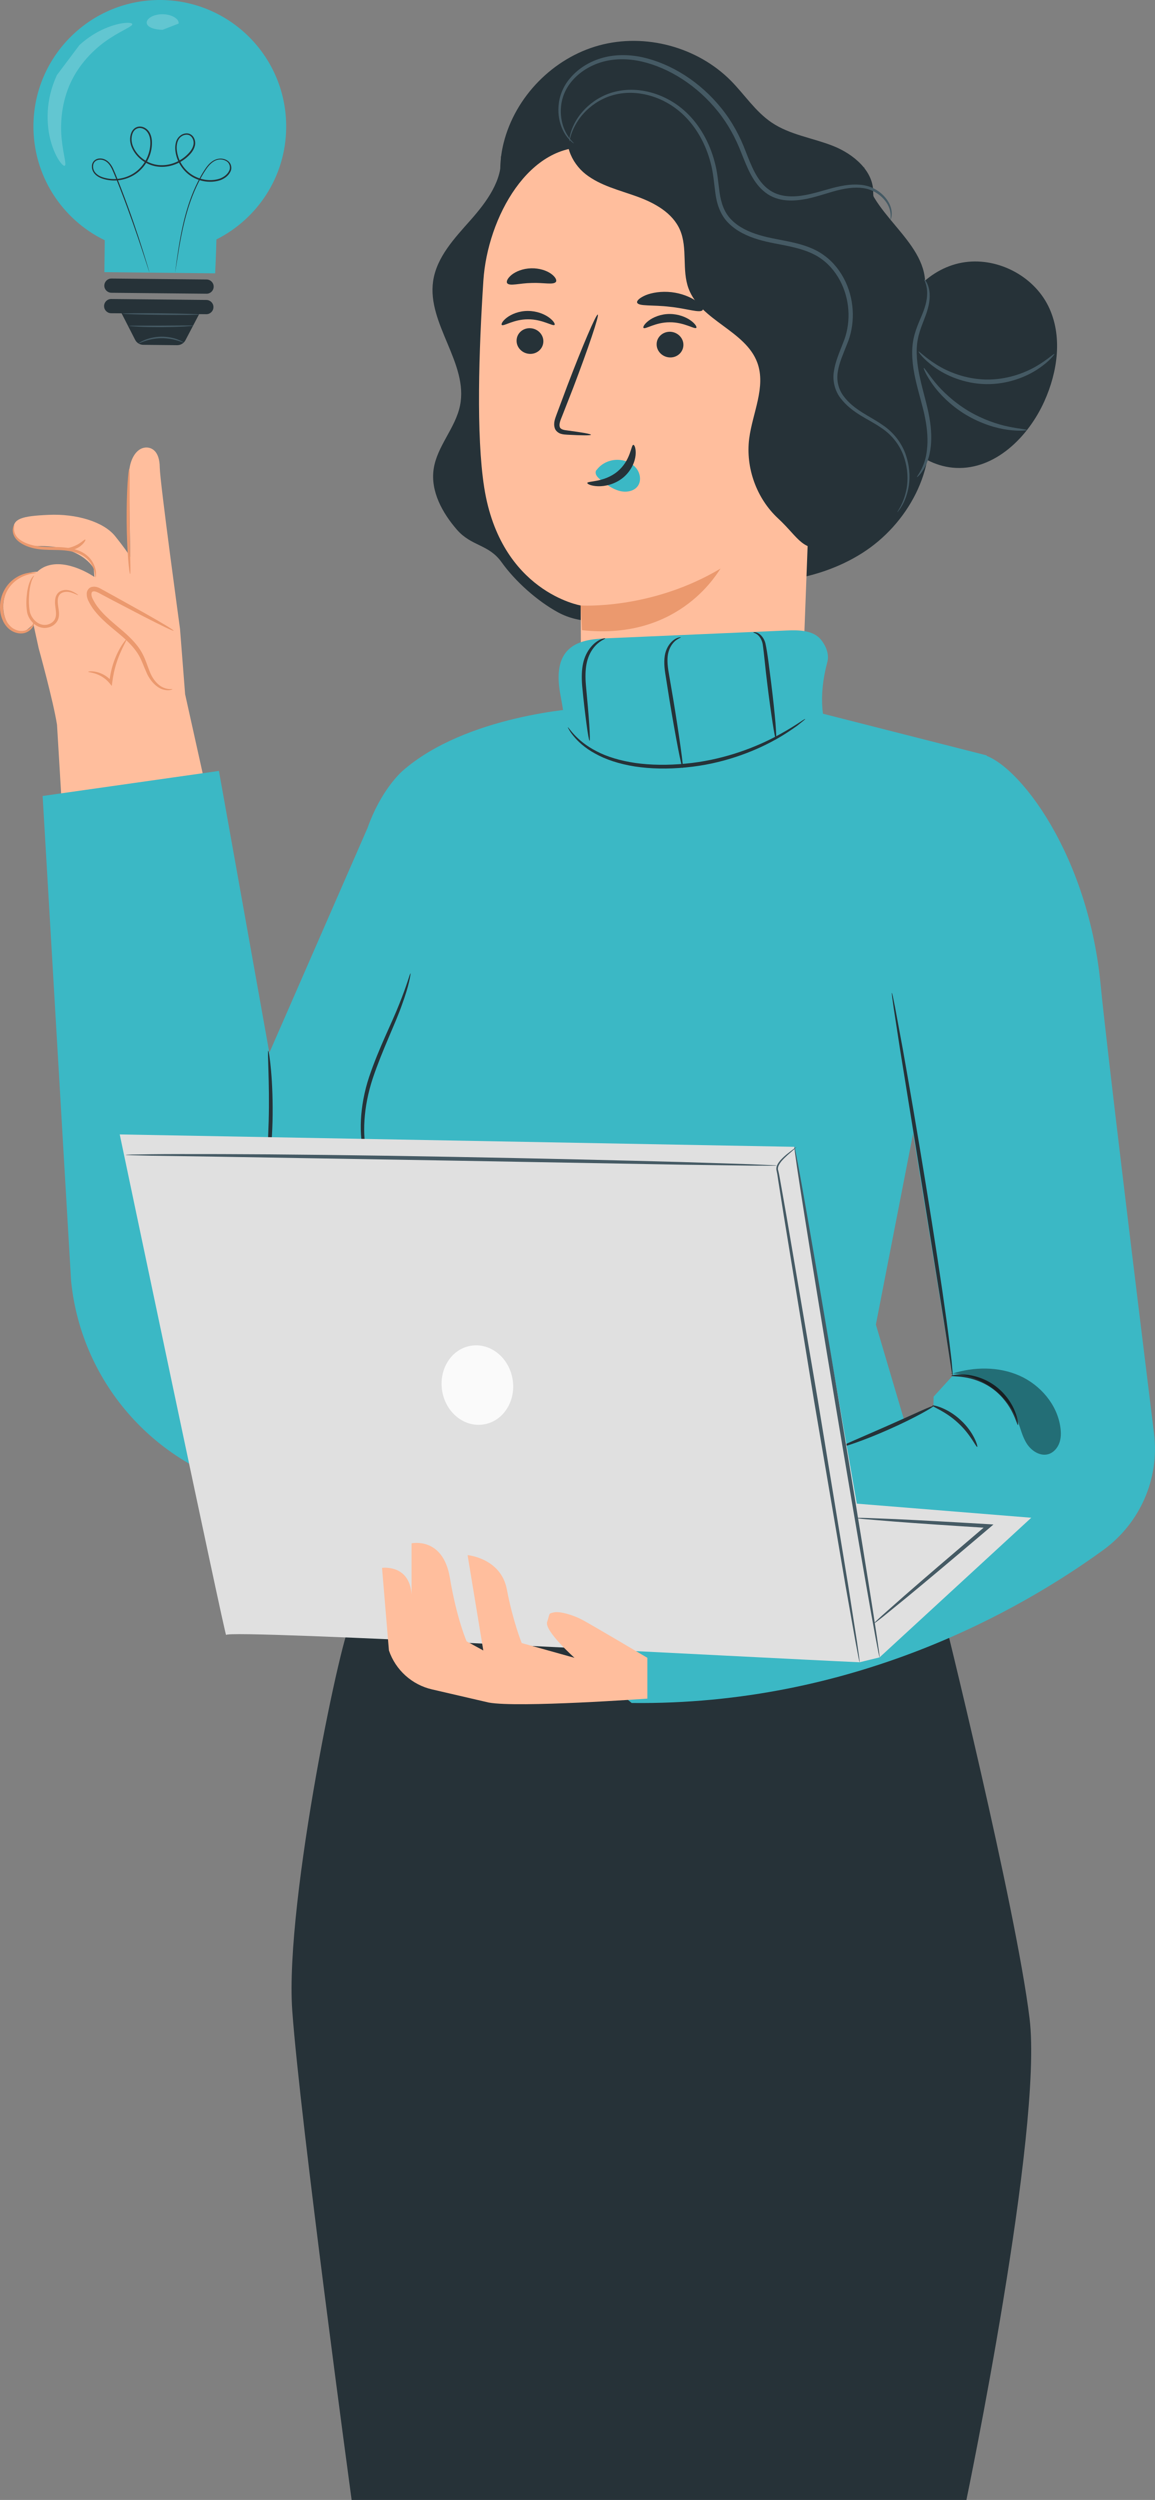 <?xml version="1.0" encoding="utf-8"?>
<!-- Generator: Adobe Illustrator 24.1.0, SVG Export Plug-In . SVG Version: 6.00 Build 0)  -->
<svg version="1.1" xmlns="http://www.w3.org/2000/svg" xmlns:xlink="http://www.w3.org/1999/xlink" x="0px" y="0px"
	 viewBox="0 0 155.79 337.12" style="enable-background:new 0 0 155.79 337.12;" xml:space="preserve">
<rect x="0" y="0" width="155.79" height="337.12" fill="#808080" stroke="none"/>
<style type="text/css">
	.st0{display:none;}
	.st1{display:inline;fill:#F5F5F5;}
	.st2{fill:#263238;}
	.st3{fill:#FFBE9D;}
	.st4{fill:#EB996E;}
	.st5{fill:#3BB8C5;}
	.st6{fill:#455A64;}
	.st7{opacity:0.2;}
	.st8{fill:#FFFFFF;}
	.st9{fill:#E0E0E0;}
	.st10{fill:#FAFAFA;}
	.st11{opacity:0.4;}
</style>
<g id="Background_Complete">
</g>
<g id="Background_Simple" class="st0">
	<path class="st1" d="M352.29,104.81c-11.71-34.75-44.86-62.61-81.52-63.36c-46.94-0.96-89,39.12-135.5,32.66
		c-26.89-3.73-49.22-22.6-66.95-43.17C50.59,10.38,35.6-12.83,14.82-30.31c-38.9-32.74-96.94-40.76-143.26-19.8
		s-78.61,69.85-79.7,120.68c-1.09,50.83,8.94,109.54,52.66,143.22l22.11,16.2c44.67,32.73,97.25,53.04,152.34,58.6
		c23.52,2.37,43.72,6.8,66.89,7.4c56.19,1.45,113.76,3.88,165.33-18.49c33.64-14.59,64.7-36.96,84.76-67.65
		C356.03,179.15,363.99,139.56,352.29,104.81z"/>
</g>
<g id="Floor">
</g>
<g id="Character_3">
</g>
<g id="Character_2">
	<g>
		<g>
			<path class="st2" d="M47.43,218.67c-0.99-0.22-9.06,37.7-8.01,52.45c1.05,14.75,8.01,66.01,8.01,66.01h82.92
				c0,0,10.37-49.86,8.52-64.95c-1.85-15.1-11.7-54.81-11.7-54.81L47.43,218.67z"/>
			<g>
				<g>
					<g>
						<g>
							<g>
								<g>
									<path class="st3" d="M36.82,146.98L24.97,93.62l-0.69-8.83c0,0-2.71-19.8-2.73-21.74c-0.02-2.24-1.1-2.76-1.93-2.7
										c-1.28,0.1-2.18,1.69-2.22,3.61c-0.01,0.66,0.18,11.14,0.18,11.14s-0.49-0.86-2.06-2.81c-1.57-1.94-5.22-3.03-8.96-2.86
										c-3.73,0.16-4.76,0.54-4.77,1.99c0,0.58,0.33,1.05,0.75,1.4c0.68,0.58,1.58,0.85,2.47,0.82c5.98-0.18,7.63,3,7.63,3
										l0.09,1.16c0,0-3.67-2.56-6.55-1.43c-0.47,0.18-0.84,0.44-1.15,0.73c-1.59,0.03-3.14,0.92-3.95,2.29
										c-0.84,1.42-0.86,3.31-0.03,4.74c0.4,0.69,1.12,1.32,1.89,1.15c0.41-0.09,0.74-0.38,1.05-0.65
										c0.17-0.14,0.34-0.29,0.53-0.4l0.7,3.2c0,0,1.97,7.11,2.47,10.3l3.17,52.88c0.44,7.33,6.81,12.88,14.13,12.31h0
										C32.98,162.3,38.55,154.77,36.82,146.98z"/>
								</g>
							</g>
						</g>
					</g>
					<g>
						<g>
							<g>
								<g>
									<g>
										<path class="st3" d="M23.25,92.92c-1.09,0.31-2.23-0.48-2.83-1.44c-0.6-0.97-0.86-2.11-1.39-3.11
											c-1.59-3.01-5.38-4.41-6.82-7.5c-0.2-0.43-0.32-1.02,0.06-1.31c0.35-0.27,0.85-0.06,1.24,0.14
											c3.31,1.78,6.62,3.57,9.93,5.35"/>
									</g>
								</g>
							</g>
						</g>
						<g>
							<g>
								<g>
									<g>
										<g>
											<path class="st4" d="M23.42,85.05c0.02-0.04-0.34-0.28-1.01-0.69c-0.67-0.41-1.66-0.98-2.88-1.67
												c-1.28-0.71-2.73-1.52-4.31-2.4c-0.41-0.22-0.83-0.45-1.25-0.69c-0.41-0.19-0.87-0.62-1.63-0.44
												c-0.38,0.1-0.63,0.51-0.64,0.85c-0.02,0.34,0.06,0.63,0.17,0.91c0.24,0.51,0.52,0.98,0.87,1.42
												c1.39,1.76,3.16,2.86,4.45,4.14c0.65,0.63,1.2,1.29,1.59,1.99c0.38,0.69,0.62,1.43,0.92,2.08
												c0.53,1.34,1.51,2.23,2.32,2.44c0.82,0.23,1.26-0.04,1.24-0.06c-0.01-0.06-0.45,0.11-1.16-0.18
												c-0.71-0.27-1.52-1.07-1.98-2.38c-0.26-0.64-0.47-1.38-0.87-2.15c-0.39-0.77-0.97-1.49-1.64-2.16
												c-1.32-1.35-3.08-2.47-4.36-4.11c-0.32-0.4-0.58-0.85-0.79-1.28c-0.19-0.43-0.17-0.86,0.08-0.91
												c0.26-0.09,0.72,0.15,1.14,0.39c0.43,0.23,0.85,0.45,1.26,0.67c1.61,0.84,3.08,1.61,4.37,2.28
												c1.25,0.64,2.27,1.15,2.98,1.49C22.99,84.93,23.4,85.09,23.42,85.05z"/>
										</g>
									</g>
								</g>
							</g>
						</g>
					</g>
					<g>
						<g>
							<g>
								<g>
									<g>
										<path class="st4" d="M12.89,77.86c-0.08,0.02,0.05-0.91-0.71-2.01c-0.37-0.54-1.01-1.03-1.84-1.3
											c-0.83-0.28-1.8-0.37-2.83-0.38c-1.03-0.02-2.05-0.02-2.96-0.23c-0.9-0.21-1.69-0.57-2.21-1.07
											c-0.54-0.5-0.67-1.16-0.61-1.54c0.05-0.4,0.18-0.58,0.19-0.58c0.04,0.01-0.03,0.22-0.03,0.59c0,0.36,0.15,0.9,0.65,1.32
											c0.49,0.42,1.24,0.74,2.09,0.92c0.86,0.18,1.84,0.17,2.89,0.19c1.04,0.01,2.07,0.11,2.96,0.43
											c0.89,0.31,1.58,0.89,1.95,1.5c0.38,0.6,0.5,1.18,0.52,1.57C12.97,77.65,12.91,77.87,12.89,77.86z"/>
									</g>
								</g>
							</g>
						</g>
					</g>
					<g>
						<g>
							<g>
								<g>
									<g>
										<path class="st4" d="M17.44,63.23c0.06,0,0.06,0.8,0.05,2.08c0,1.43,0,3.13,0,5.01c0.03,1.88,0.05,3.59,0.08,5.01
											c0.03,1.28,0.04,2.08-0.02,2.08c-0.06,0-0.17-0.79-0.27-2.07c-0.1-1.28-0.18-3.06-0.2-5.03
											c-0.01-1.96,0.04-3.74,0.12-5.03C17.28,64.01,17.38,63.22,17.44,63.23z"/>
									</g>
								</g>
							</g>
						</g>
					</g>
					<g>
						<g>
							<g>
								<g>
									<g>
										<path class="st4" d="M10.55,80.25c-0.01,0.03-0.23-0.07-0.61-0.23c-0.37-0.14-0.99-0.37-1.61-0.06
											c-0.3,0.15-0.5,0.47-0.53,0.88c-0.05,0.4,0.04,0.85,0.11,1.35c0.07,0.49,0.12,1.11-0.23,1.64
											c-0.34,0.52-0.95,0.82-1.59,0.85c-0.65,0.02-1.24-0.28-1.65-0.69c-0.41-0.42-0.69-0.91-0.79-1.45
											c-0.16-1.02-0.09-1.92,0.01-2.68c0.11-0.75,0.3-1.35,0.51-1.73c0.21-0.38,0.41-0.53,0.42-0.51
											c0.03,0.03-0.12,0.2-0.27,0.58c-0.15,0.38-0.3,0.96-0.37,1.7c-0.06,0.73-0.1,1.63,0.07,2.57c0.18,0.86,1.01,1.83,2.05,1.8
											c0.51-0.01,1-0.27,1.26-0.65c0.26-0.39,0.25-0.89,0.19-1.37c-0.06-0.48-0.15-0.97-0.07-1.45C7.5,80.32,7.8,79.86,8.2,79.7
											c0.79-0.34,1.46-0.01,1.81,0.18C10.38,80.08,10.56,80.23,10.55,80.25z"/>
									</g>
								</g>
							</g>
						</g>
					</g>
					<g>
						<g>
							<g>
								<g>
									<g>
										<path class="st4" d="M4.61,83.67c0.02,0,0.08,0.22-0.05,0.59c-0.13,0.36-0.5,0.88-1.2,1.09c-0.69,0.2-1.63-0.01-2.3-0.68
											C0.38,84,0.01,82.98,0,81.92c-0.01-1.06,0.33-2.06,0.87-2.81c0.53-0.75,1.23-1.24,1.85-1.52
											c0.63-0.28,1.18-0.37,1.56-0.39c0.38-0.02,0.59,0.03,0.59,0.05c0.01,0.08-0.86,0.01-2.02,0.6
											c-0.57,0.3-1.2,0.77-1.67,1.47c-0.47,0.69-0.78,1.61-0.76,2.58c0.01,0.97,0.34,1.89,0.91,2.48
											c0.56,0.6,1.36,0.81,1.96,0.67c0.6-0.14,0.97-0.56,1.13-0.87C4.57,83.88,4.58,83.67,4.61,83.67z"/>
									</g>
								</g>
							</g>
						</g>
					</g>
					<g>
						<g>
							<g>
								<g>
									<g>
										<path class="st4" d="M11.9,90.59c0-0.04,0.37-0.12,1,0c0.62,0.12,1.5,0.48,2.2,1.3L14.75,92c0.04-0.44,0.11-0.91,0.22-1.4
											c0.58-2.7,2.04-4.48,2.11-4.4c0.11,0.06-1.15,1.88-1.71,4.48c-0.1,0.47-0.18,0.93-0.23,1.35l-0.06,0.47l-0.3-0.36
											c-0.6-0.74-1.39-1.13-1.95-1.31C12.27,90.66,11.9,90.65,11.9,90.59z"/>
									</g>
								</g>
							</g>
						</g>
					</g>
					<g>
						<g>
							<g>
								<g>
									<g>
										<path class="st4" d="M11.51,72.76c0.1,0.05-0.3,0.8-1.21,1.21c-0.91,0.41-1.74,0.2-1.71,0.1
											c0.01-0.12,0.75-0.11,1.54-0.48C10.93,73.25,11.41,72.69,11.51,72.76z"/>
									</g>
								</g>
							</g>
						</g>
					</g>
				</g>
			</g>
			<path class="st5" d="M131.86,101.67c4.34,0,14.77,12.32,16.59,31.06c0.83,8.58,5.13,43.71,7.21,60.6
				c0.75,6.09-1.89,12.09-6.86,15.7c-11.23,8.15-33.7,20.98-63.6,20.62L67.1,214.46l58.8-24.78l0.03-1.34l2.56-2.81l-7.34-45
				C121.15,140.54,114.29,101.67,131.86,101.67z"/>
			<g>
				<g>
					<path class="st2" d="M116.56,22.52c0.22,6.09,8.33,9.77,8.23,15.86c-0.04,2.61-1.67,4.96-1.98,7.55
						c-0.43,3.49,1.52,6.78,2.24,10.22c1.48,7.08-2.64,14.56-8.75,18.43c-6.11,3.88-13.78,4.62-20.95,3.64"/>
				</g>
				<g>
					<g>
						<path class="st2" d="M67.57,21.03c0.24,3.27-1.92,6.18-4.09,8.64c-2.17,2.45-4.59,5-5.06,8.25
							c-0.83,5.75,4.79,11.08,3.63,16.77c-0.62,3.05-3.12,5.5-3.56,8.58c-0.43,2.98,1.17,5.89,3.14,8.16
							c1.98,2.27,4.27,1.94,6.02,4.38c1.84,2.58,4.81,5.23,7.59,6.75C81.55,86,89.12,81,92.16,80.11"/>
					</g>
					<g>
						<path class="st2" d="M117.78,26.02c0.08-2.96-2.66-5.25-5.41-6.34c-2.76-1.09-5.82-1.49-8.28-3.15
							c-2.18-1.47-3.64-3.75-5.48-5.62c-4.52-4.58-11.58-6.48-17.79-4.79c-6.21,1.69-11.33,6.92-12.89,13.16
							c-1.06,4.22-0.34,9.21,2.99,12.01c3.86,3.25,9.58,2.53,14.53,1.52c4.95-1.01,10.54-2.01,14.67,0.89
							c2.49,1.75,3.92,4.6,5.44,7.24c1.52,2.64,3.43,5.33,6.31,6.32c2.88,0.99,6.79-0.72,6.9-3.76"/>
					</g>
					<g>
						<g>
							<g>
								<g>
									<g>
										<g>
											<g>
												<g>
													<g>
														<g>
															<g>
																<g>
																	<g>
																		<g>
																			<path class="st3" d="M78.4,95.04c-0.04-6.8-0.08-13.42-0.08-13.39c0,0-10.8-1.82-13.01-15.92
																				c-1.1-7.01-0.72-18.5-0.11-27.9c0.55-8.45,6.18-18.82,14.6-17.91l26.3,6.71c2.56,0.28,4.48,2.46,4.42,5.04l0,0
																				l-2.41,63.84c-0.31,8.1-7.04,14.46-15.15,14.3l0,0C84.91,109.65,78.45,103.09,78.4,95.04z"/>
																		</g>
																	</g>
																</g>
															</g>
														</g>
													</g>
												</g>
												<g>
													<g>
														<g>
															<g>
																<g>
																	<g>
																		<g>
																			<g>
																				<path class="st2" d="M69.68,45.89c-0.04,0.95,0.74,1.77,1.74,1.83c0.99,0.06,1.83-0.67,1.87-1.63
																					c0.04-0.95-0.74-1.77-1.74-1.83C70.55,44.2,69.71,44.93,69.68,45.89z"/>
																			</g>
																		</g>
																	</g>
																</g>
															</g>
														</g>
													</g>
													<g>
														<g>
															<g>
																<g>
																	<g>
																		<g>
																			<g>
																				<g>
																					<path class="st2" d="M67.68,43.82c0.22,0.24,1.6-0.77,3.54-0.76c1.94-0.02,3.37,0.99,3.58,0.75
																						c0.1-0.11-0.12-0.53-0.74-0.99c-0.61-0.45-1.65-0.89-2.87-0.89c-1.21,0-2.23,0.45-2.82,0.9
																						C67.78,43.28,67.57,43.71,67.68,43.82z"/>
																				</g>
																			</g>
																		</g>
																	</g>
																</g>
															</g>
														</g>
													</g>
												</g>
												<g>
													<g>
														<g>
															<g>
																<g>
																	<g>
																		<g>
																			<g>
																				<path class="st2" d="M88.57,46.37c-0.04,0.95,0.74,1.77,1.74,1.83c0.99,0.06,1.83-0.67,1.87-1.63
																					c0.04-0.95-0.74-1.77-1.74-1.83C89.44,44.69,88.6,45.42,88.57,46.37z"/>
																			</g>
																		</g>
																	</g>
																</g>
															</g>
														</g>
													</g>
													<g>
														<g>
															<g>
																<g>
																	<g>
																		<g>
																			<g>
																				<g>
																					<path class="st2" d="M86.8,44.22c0.22,0.24,1.6-0.77,3.54-0.76c1.94-0.02,3.37,0.99,3.58,0.75
																						c0.1-0.11-0.12-0.53-0.74-0.98c-0.61-0.45-1.65-0.89-2.86-0.89c-1.21,0-2.23,0.45-2.82,0.9
																						C86.9,43.69,86.69,44.12,86.8,44.22z"/>
																				</g>
																			</g>
																		</g>
																	</g>
																</g>
															</g>
														</g>
													</g>
												</g>
												<g>
													<g>
														<g>
															<g>
																<g>
																	<g>
																		<g>
																			<g>
																				<path class="st2" d="M79.71,58.63c0.01-0.11-1.2-0.32-3.16-0.58c-0.5-0.05-0.97-0.15-1.05-0.49
																					c-0.12-0.36,0.09-0.89,0.33-1.47c0.47-1.2,0.96-2.46,1.48-3.78c2.05-5.38,3.54-9.81,3.32-9.89
																					c-0.22-0.08-2.06,4.22-4.11,9.6c-0.49,1.33-0.97,2.59-1.42,3.8c-0.19,0.56-0.51,1.2-0.26,1.95
																					c0.13,0.37,0.5,0.64,0.82,0.73c0.32,0.1,0.6,0.1,0.84,0.12C78.48,58.73,79.7,58.74,79.71,58.63z"/>
																			</g>
																		</g>
																	</g>
																</g>
															</g>
														</g>
													</g>
												</g>
												<g>
													<g>
														<g>
															<g>
																<g>
																	<g>
																		<g>
																			<path class="st4" d="M78.32,81.65c0,0,9.48,0.63,18.89-4.99c-0.16,0.03-5.2,9.8-18.71,8.32L78.32,81.65z"/>
																		</g>
																	</g>
																</g>
															</g>
														</g>
													</g>
												</g>
												<g>
													<g>
														<g>
															<g>
																<g>
																	<g>
																		<g>
																			<path class="st5" d="M80.52,63.32c0.7-0.92,1.93-1.43,3.15-1.29c0.84,0.09,1.7,0.5,2.21,1.19
																				c0.51,0.69,0.62,1.66,0.15,2.32c-0.53,0.74-1.62,0.91-2.55,0.64c-0.93-0.27-1.73-0.88-2.48-1.49
																				c-0.21-0.17-0.42-0.35-0.55-0.58c-0.13-0.23-0.16-0.53,0-0.72"/>
																		</g>
																	</g>
																</g>
															</g>
														</g>
													</g>
												</g>
												<g>
													<g>
														<g>
															<g>
																<g>
																	<g>
																		<g>
																			<g>
																				<path class="st2" d="M85.43,59.99c-0.32-0.02-0.33,2.09-2.14,3.59c-1.81,1.5-4.06,1.26-4.07,1.55
																					c-0.03,0.13,0.5,0.41,1.45,0.44c0.93,0.03,2.29-0.26,3.4-1.18c1.1-0.92,1.58-2.14,1.66-3.01
																					C85.81,60.5,85.58,59.98,85.43,59.99z"/>
																			</g>
																		</g>
																	</g>
																</g>
															</g>
														</g>
													</g>
												</g>
											</g>
										</g>
									</g>
									<g>
										<g>
											<g>
												<g>
													<g>
														<g>
															<g>
																<path class="st2" d="M85.94,40.81c0.19,0.53,2.13,0.28,4.41,0.56c2.29,0.23,4.13,0.91,4.43,0.43
																	c0.14-0.23-0.18-0.72-0.93-1.24c-0.74-0.51-1.91-1-3.28-1.16c-1.37-0.15-2.62,0.06-3.46,0.4
																	C86.28,40.15,85.85,40.56,85.94,40.81z"/>
															</g>
														</g>
													</g>
												</g>
											</g>
										</g>
									</g>
									<g>
										<g>
											<g>
												<g>
													<g>
														<g>
															<g>
																<path class="st2" d="M68.41,38.19c0.34,0.44,1.68-0.01,3.29-0.03c1.61-0.07,2.98,0.3,3.29-0.16
																	c0.14-0.22-0.08-0.67-0.67-1.09c-0.59-0.42-1.57-0.76-2.68-0.73c-1.11,0.03-2.07,0.43-2.63,0.88
																	C68.45,37.52,68.26,37.97,68.41,38.19z"/>
															</g>
														</g>
													</g>
												</g>
											</g>
										</g>
									</g>
								</g>
							</g>
						</g>
					</g>
					<g>
						<path class="st2" d="M112.07,73.79c-3.88,0.78-4.22-1.19-7.12-3.88c-2.9-2.69-4.39-6.82-3.9-10.74
							c0.44-3.46,2.3-6.98,1.1-10.26c-1.59-4.33-7.66-5.66-9.27-9.99c-0.94-2.51-0.1-5.45-1.16-7.91c-1-2.32-3.43-3.65-5.81-4.51
							c-2.37-0.86-4.91-1.45-6.9-3c-1.99-1.55-3.23-4.47-1.95-6.64c10.52,1.26,20.88,3.78,30.8,7.48c2.3,0.86,4.72,1.89,6.08,3.94
							c1.44,2.16,1.37,4.96,1.25,7.55c-0.59,12.66-1.18,25.31-1.77,37.97"/>
					</g>
				</g>
				<g>
					<path class="st2" d="M120.93,45.03c0.45-4.65,4.23-8.77,8.82-9.61c4.59-0.84,9.59,1.68,11.65,5.86
						c1.96,3.98,1.28,8.83-0.55,12.87c-2.17,4.8-6.63,9.19-11.89,8.95c-4.96-0.22-8.95-4.58-10.37-9.33
						c-1.43-4.75-0.85-9.84-0.26-14.77"/>
				</g>
				<g>
					<g>
						<path class="st6" d="M123.69,64.34c0.02,0.02,0.34-0.22,0.74-0.82c0.4-0.59,0.86-1.55,1.05-2.82c0.21-1.26,0.17-2.8-0.13-4.45
							c-0.29-1.66-0.85-3.4-1.25-5.24c-0.41-1.84-0.61-3.64-0.31-5.22c0.29-1.57,1.03-2.9,1.35-4.14c0.36-1.24,0.31-2.33,0.08-3.01
							c-0.22-0.7-0.53-0.98-0.55-0.96c-0.05,0.03,0.18,0.36,0.31,1.02c0.14,0.66,0.12,1.67-0.27,2.83
							c-0.36,1.17-1.14,2.47-1.49,4.16c-0.35,1.68-0.16,3.58,0.26,5.46c0.42,1.88,0.99,3.61,1.3,5.21c0.32,1.6,0.4,3.08,0.25,4.29
							C124.79,63.11,123.57,64.27,123.69,64.34z"/>
					</g>
				</g>
				<g>
					<g>
						<path class="st6" d="M123.9,47.41c-0.05,0.04,0.62,1.02,2.16,2.12c1.52,1.1,4.01,2.22,6.93,2.27c2.92,0.05,5.45-0.99,7-2.03
							c1.58-1.04,2.28-2,2.23-2.04c-0.07-0.08-0.88,0.75-2.46,1.67c-1.56,0.91-3.99,1.83-6.76,1.78c-2.77-0.05-5.17-1.05-6.7-2.02
							C124.75,48.19,123.97,47.33,123.9,47.41z"/>
					</g>
				</g>
				<g>
					<g>
						<path class="st6" d="M124.6,49.62c-0.06,0.03,0.29,0.94,1.19,2.21c0.9,1.27,2.43,2.86,4.49,4.1c2.06,1.23,4.18,1.85,5.72,2.04
							c1.55,0.2,2.52,0.08,2.51,0.02c0-0.1-0.95-0.14-2.44-0.45c-1.49-0.3-3.5-0.96-5.48-2.14c-1.98-1.2-3.5-2.66-4.46-3.83
							C125.17,50.39,124.69,49.57,124.6,49.62z"/>
					</g>
				</g>
				<g>
					<g>
						<path class="st6" d="M121.05,69.06c0.01,0.01,0.06-0.05,0.15-0.18c0.09-0.13,0.24-0.3,0.39-0.56c0.32-0.51,0.7-1.33,0.93-2.46
							c0.23-1.12,0.25-2.58-0.23-4.16c-0.44-1.58-1.54-3.27-3.28-4.41c-1.67-1.18-3.85-2-5.23-3.88c-0.69-0.92-0.98-2.11-0.77-3.31
							c0.19-1.21,0.74-2.4,1.23-3.66c1.08-2.53,1.09-5.68-0.18-8.42c-0.64-1.36-1.59-2.63-2.86-3.55c-1.26-0.95-2.8-1.45-4.32-1.79
							c-1.53-0.35-3.05-0.55-4.46-0.98c-1.41-0.42-2.76-1.05-3.74-2.04c-1-0.98-1.43-2.33-1.62-3.7c-0.19-1.36-0.29-2.78-0.66-4.1
							c-0.69-2.64-2.03-4.99-3.8-6.67c-1.77-1.69-3.94-2.66-5.99-2.97c-2.06-0.32-3.99,0.06-5.45,0.82
							c-1.47,0.75-2.49,1.79-3.15,2.73c-0.65,0.95-0.96,1.81-1.1,2.39c-0.15,0.59-0.14,0.91-0.14,0.91
							c0.09,0.04,0.11-1.32,1.44-3.16c0.67-0.89,1.68-1.87,3.11-2.56c1.41-0.7,3.26-1.04,5.23-0.7c1.96,0.32,4.03,1.28,5.7,2.91
							c1.68,1.63,2.96,3.89,3.61,6.44c0.35,1.28,0.44,2.62,0.63,4.04c0.18,1.4,0.65,2.94,1.77,4.04c1.09,1.1,2.53,1.77,3.99,2.21
							c1.48,0.45,3.01,0.65,4.5,0.99c1.49,0.34,2.94,0.81,4.1,1.68c1.18,0.85,2.07,2.04,2.67,3.31c1.2,2.58,1.22,5.53,0.2,7.96
							c-0.47,1.24-1.03,2.46-1.23,3.78c-0.24,1.31,0.12,2.71,0.89,3.69c1.54,2.02,3.78,2.81,5.4,3.94c1.69,1.08,2.73,2.64,3.2,4.15
							c0.49,1.51,0.5,2.92,0.32,4.02C121.9,68.04,120.95,69.02,121.05,69.06z"/>
					</g>
				</g>
				<g>
					<g>
						<path class="st6" d="M120.1,29.7c0,0,0.13-0.2,0.17-0.65c0.05-0.44-0.02-1.14-0.47-1.87c-0.44-0.73-1.22-1.5-2.36-1.95
							c-1.15-0.44-2.58-0.43-4.05-0.13c-1.48,0.28-3.01,0.87-4.69,1.19c-1.65,0.32-3.61,0.36-5.1-0.8c-1.5-1.14-2.25-3.11-3.02-5.07
							c-0.75-2-1.82-4.02-3.26-5.8c-2.87-3.58-6.77-6.03-10.67-6.9c-1.95-0.42-3.92-0.38-5.63,0.15c-1.71,0.53-3.15,1.5-4.12,2.67
							c-1,1.16-1.48,2.54-1.56,3.74c-0.1,1.21,0.14,2.25,0.47,3.02c0.33,0.78,0.75,1.3,1.06,1.61c0.31,0.31,0.51,0.43,0.52,0.42
							c0.07-0.06-0.77-0.59-1.36-2.12c-0.28-0.76-0.47-1.76-0.35-2.9c0.11-1.14,0.59-2.4,1.55-3.48c0.94-1.08,2.31-1.98,3.94-2.46
							c1.62-0.48,3.49-0.5,5.36-0.08c3.74,0.86,7.52,3.26,10.3,6.73c1.4,1.74,2.42,3.66,3.18,5.64c0.78,1.94,1.55,4.03,3.24,5.31
							c0.82,0.64,1.83,0.96,2.78,1.04c0.96,0.09,1.89-0.03,2.76-0.19c1.74-0.36,3.25-0.97,4.68-1.27c1.41-0.31,2.77-0.35,3.84,0.03
							c1.07,0.38,1.83,1.09,2.27,1.75c0.45,0.67,0.55,1.32,0.55,1.74C120.15,29.47,120.07,29.69,120.1,29.7z"/>
					</g>
				</g>
			</g>
			<path class="st5" d="M133.1,101.87l-24.99-6.36h-29.8c0,0-15.45,0.89-24.05,8.48c-0.23,0.21-2.91,2.63-4.69,7.67l-13.24,30.31
				l-6.8-38.01l-23.78,3.38l3.84,65.41c1.4,13.92,11.64,25.33,25.32,28.22l13.53-15.21c1.56,12.41,2.95,23.05,3.09,22.91
				c0.33-0.33,74.08-4.81,74.08-4.81l-7.47-25.24L133.1,101.87z"/>
			<g>
				<g>
					<path class="st5" d="M38.6,17.23C38.7,7.81,31.15,0.1,21.73,0C12.32-0.1,4.61,7.46,4.51,16.87
						c-0.07,6.82,3.87,12.74,9.62,15.53c-0.02,2.02-0.05,4.3-0.05,4.3l14.94,0.16c0,0,0.12-2.41,0.17-4.57
						C34.72,29.51,38.54,23.83,38.6,17.23z"/>
					<g>
						<path class="st2" d="M23.63,36.73c0,0,0-0.07,0.02-0.21c0.02-0.15,0.04-0.35,0.08-0.61c0.07-0.54,0.18-1.34,0.34-2.36
							c0.16-1.02,0.38-2.27,0.72-3.7c0.35-1.43,0.82-3.04,1.6-4.73c0.39-0.84,0.84-1.7,1.43-2.54c0.3-0.41,0.68-0.81,1.18-1.03
							c0.5-0.23,1.12-0.23,1.62,0.07c0.25,0.15,0.46,0.39,0.53,0.68c0.09,0.29,0.06,0.61-0.08,0.87c-0.27,0.54-0.78,0.91-1.33,1.12
							c-1.13,0.38-2.43,0.27-3.54-0.29c-1.12-0.56-2.01-1.62-2.38-2.87c-0.18-0.62-0.27-1.3-0.08-1.97
							c0.17-0.66,0.82-1.24,1.56-1.17c0.37,0.03,0.7,0.29,0.86,0.61c0.17,0.32,0.21,0.7,0.13,1.05c-0.17,0.71-0.69,1.24-1.22,1.68
							c-1.08,0.88-2.55,1.35-3.99,1.11c-1.42-0.24-2.69-1.2-3.27-2.49c-0.3-0.64-0.37-1.4-0.09-2.07c0.14-0.33,0.4-0.63,0.76-0.75
							c0.35-0.13,0.74-0.06,1.05,0.11c0.31,0.17,0.56,0.44,0.71,0.76c0.15,0.31,0.22,0.65,0.25,0.98c0.04,0.67-0.06,1.33-0.28,1.95
							c-0.43,1.23-1.32,2.27-2.43,2.83c-1.11,0.58-2.39,0.72-3.53,0.45c-0.57-0.13-1.15-0.36-1.53-0.83
							c-0.37-0.45-0.47-1.17-0.08-1.64c0.2-0.23,0.49-0.35,0.77-0.37c0.28-0.02,0.56,0.04,0.81,0.17c0.5,0.26,0.81,0.73,1.03,1.18
							c0.42,0.93,0.75,1.83,1.09,2.69c1.33,3.45,2.27,6.29,2.89,8.26c0.31,0.98,0.54,1.75,0.7,2.27c0.07,0.26,0.13,0.45,0.17,0.59
							c0.04,0.13,0.05,0.2,0.05,0.2s-0.03-0.07-0.07-0.2c-0.05-0.14-0.11-0.34-0.19-0.59c-0.17-0.53-0.42-1.29-0.74-2.26
							c-0.65-1.96-1.61-4.79-2.95-8.23c-0.34-0.85-0.69-1.77-1.1-2.67c-0.22-0.44-0.51-0.88-0.96-1.1
							c-0.43-0.22-1.04-0.22-1.38,0.16c-0.32,0.38-0.25,1.02,0.08,1.42c0.34,0.42,0.88,0.64,1.43,0.76c1.1,0.26,2.34,0.12,3.4-0.44
							c1.07-0.55,1.92-1.54,2.33-2.73c0.21-0.59,0.31-1.23,0.27-1.86c-0.04-0.62-0.29-1.28-0.86-1.58c-0.27-0.15-0.6-0.2-0.88-0.09
							c-0.29,0.1-0.51,0.34-0.63,0.63c-0.24,0.59-0.19,1.3,0.09,1.9c0.54,1.22,1.76,2.14,3.12,2.37c1.36,0.23,2.78-0.22,3.82-1.07
							c0.51-0.43,1-0.94,1.15-1.57c0.07-0.31,0.04-0.64-0.11-0.91c-0.14-0.27-0.4-0.48-0.7-0.5c-0.3-0.03-0.61,0.08-0.85,0.26
							c-0.24,0.19-0.41,0.46-0.49,0.76c-0.18,0.6-0.09,1.26,0.08,1.85c0.35,1.2,1.2,2.22,2.27,2.75c1.06,0.54,2.33,0.65,3.39,0.29
							c0.52-0.2,1-0.55,1.23-1.03c0.25-0.47,0.07-1.08-0.38-1.33c-0.44-0.26-1.01-0.28-1.46-0.07c-0.46,0.21-0.82,0.58-1.12,0.98
							c-0.58,0.81-1.03,1.67-1.42,2.5c-0.78,1.67-1.26,3.27-1.62,4.69c-0.35,1.42-0.58,2.67-0.75,3.68
							c-0.16,1.01-0.29,1.8-0.38,2.35c-0.04,0.26-0.07,0.47-0.1,0.61C23.64,36.66,23.63,36.73,23.63,36.73z"/>
					</g>
					<path class="st2" d="M27.85,39.61l-12.83-0.13c-0.53-0.01-0.96-0.44-0.95-0.97l0,0c0.01-0.53,0.44-0.96,0.97-0.95l12.83,0.13
						c0.53,0.01,0.96,0.44,0.95,0.97l0,0C28.82,39.19,28.38,39.62,27.85,39.61z"/>
					<path class="st2" d="M27.84,40.45l-12.83-0.13c-0.53-0.01-0.97,0.42-0.97,0.95c-0.01,0.53,0.42,0.97,0.95,0.97l1.41,0.01
						l1.83,3.58c0.21,0.41,0.63,0.67,1.09,0.67l4.58,0.05c0.46,0,0.89-0.25,1.11-0.66l1.85-3.53l0.96,0.01
						c0.53,0.01,0.97-0.42,0.97-0.95C28.8,40.89,28.37,40.46,27.84,40.45z"/>
				</g>
				<g class="st7">
					<path class="st8" d="M10.72,6.07c1.16-1.05,2.37-1.78,3.44-2.23c1.07-0.46,1.99-0.68,2.64-0.74c0.65-0.06,1.01,0.01,1.04,0.14
						c0.07,0.31-1.23,0.76-2.98,1.9c-1.75,1.12-3.94,3.09-5.28,5.89c-1.33,2.81-1.48,5.75-1.25,7.81c0.21,2.08,0.68,3.37,0.4,3.51
						c-0.12,0.06-0.41-0.18-0.77-0.72c-0.36-0.54-0.77-1.39-1.09-2.51c-0.32-1.12-0.51-2.52-0.43-4.08
						c0.08-1.56,0.47-3.27,1.24-4.92"/>
				</g>
				<g class="st7">
					<path class="st8" d="M21.93,4.02C20.84,4,19.89,3.7,19.79,3.12c-0.04-0.28,0.16-0.58,0.55-0.82c0.39-0.23,0.97-0.39,1.62-0.38
						c0.65,0.01,1.22,0.18,1.6,0.43c0.39,0.24,0.58,0.55,0.53,0.83"/>
				</g>
				<g>
					<path class="st6" d="M24.77,46.19c-0.02,0.03-0.34-0.12-0.88-0.28c-0.54-0.16-1.31-0.31-2.17-0.3
						c-0.86,0.02-1.63,0.19-2.16,0.38c-0.54,0.18-0.85,0.34-0.87,0.31c-0.01-0.02,0.28-0.23,0.82-0.45
						c0.53-0.22,1.32-0.43,2.21-0.45c0.89-0.01,1.68,0.16,2.22,0.37C24.48,45.97,24.78,46.17,24.77,46.19z"/>
				</g>
				<g>
					<path class="st6" d="M26.89,42.41c0,0.06-2.32,0.08-5.18,0.05c-2.86-0.03-5.18-0.1-5.18-0.16c0-0.06,2.32-0.08,5.18-0.05
						C24.57,42.28,26.89,42.35,26.89,42.41z"/>
				</g>
				<g>
					<path class="st6" d="M26.07,43.92c0,0.03-0.48,0.07-1.26,0.12c-0.78,0.04-1.86,0.07-3.06,0.08c-1.2,0-2.28-0.02-3.06-0.06
						c-0.78-0.04-1.27-0.08-1.27-0.11c0-0.03,0.49-0.04,1.27-0.04c0.85,0,1.9,0,3.06,0c1.16-0.01,2.21-0.01,3.06-0.02
						C25.59,43.89,26.07,43.89,26.07,43.92z"/>
				</g>
			</g>
			<g>
				<path class="st2" d="M51.24,159.71c-0.02,0.02-0.32-0.29-0.75-0.92c-0.44-0.63-0.95-1.64-1.33-2.97
					c-0.79-2.66-0.69-6.62,0.63-10.6c1.34-3.97,3.09-7.31,4.07-9.84c0.51-1.26,0.87-2.29,1.11-3.01c0.23-0.72,0.36-1.12,0.4-1.11
					c0.03,0.01-0.03,0.43-0.2,1.17c-0.17,0.74-0.49,1.81-0.96,3.09c-0.9,2.58-2.6,5.96-3.92,9.87c-1.3,3.91-1.45,7.74-0.77,10.34
					C50.15,158.36,51.35,159.65,51.24,159.71z"/>
			</g>
			<g>
				<path class="st2" d="M120.3,133.89c0.02,0,0.07,0.17,0.14,0.51c0.08,0.4,0.18,0.89,0.3,1.49c0.25,1.38,0.6,3.24,1.02,5.51
					c0.83,4.66,1.94,11.1,3.1,18.22c1.16,7.13,2.15,13.59,2.79,18.28c0.32,2.34,0.55,4.25,0.7,5.56c0.05,0.61,0.1,1.11,0.13,1.52
					c0.02,0.35,0.03,0.53,0.01,0.53c-0.02,0-0.06-0.18-0.12-0.52c-0.06-0.4-0.14-0.9-0.23-1.51c-0.21-1.38-0.51-3.25-0.86-5.53
					c-0.76-4.74-1.8-11.16-2.94-18.25c-1.15-7.09-2.18-13.51-2.95-18.25c-0.35-2.28-0.64-4.15-0.85-5.54
					c-0.08-0.61-0.15-1.11-0.21-1.51C120.29,134.08,120.28,133.9,120.3,133.89z"/>
			</g>
			<g>
				<path class="st2" d="M35.69,160.69c-0.08-0.01,0.03-1.07,0.17-2.79c0.15-1.71,0.31-4.08,0.38-6.7c0.07-2.62,0.02-4.99-0.03-6.71
					c-0.05-1.72-0.1-2.78-0.03-2.79c0.07-0.01,0.24,1.05,0.39,2.77c0.15,1.72,0.25,4.11,0.19,6.75c-0.07,2.64-0.3,5.02-0.54,6.73
					C35.98,159.66,35.75,160.7,35.69,160.69z"/>
			</g>
			<g>
				<path class="st2" d="M137.3,192.17c-0.08,0.02-0.23-0.66-0.71-1.63c-0.47-0.97-1.33-2.24-2.65-3.22
					c-1.32-0.98-2.79-1.43-3.85-1.59c-1.07-0.17-1.76-0.11-1.77-0.2c-0.01-0.06,0.68-0.25,1.81-0.17c1.12,0.07,2.71,0.49,4.12,1.54
					c1.41,1.05,2.28,2.44,2.67,3.49C137.34,191.45,137.36,192.16,137.3,192.17z"/>
			</g>
			<g>
				<path class="st2" d="M131.81,195.12c-0.15,0.07-0.89-1.7-2.6-3.25c-1.68-1.57-3.51-2.18-3.45-2.33c0.01-0.13,2.02,0.28,3.8,1.95
					C131.37,193.13,131.94,195.1,131.81,195.12z"/>
			</g>
			<g>
				<path class="st2" d="M113.4,195.13c-0.05-0.14,2.79-1.3,6.24-2.83c3.46-1.52,6.22-2.85,6.29-2.71c0.07,0.12-2.61,1.66-6.08,3.19
					C116.38,194.32,113.44,195.27,113.4,195.13z"/>
			</g>
			<g>
				<g>
					<g>
						<path class="st9" d="M16.15,152.98c0,0,14.35,68.39,14.35,67.5c0-0.82,72.47,3.11,85.44,3.68l2.7-0.66l20.46-18.83l-23.53-1.9
							l-8.42-48.12L16.15,152.98z"/>
						<g>
							<path class="st6" d="M107.15,154.64c0.14-0.02,2.83,15.37,6,34.38c3.17,19.02,5.63,34.45,5.49,34.47
								c-0.14,0.02-2.83-15.37-6-34.38C109.46,170.1,107,154.67,107.15,154.64z"/>
						</g>
						<g>
							<path class="st6" d="M107.41,154.68c0.01,0.01-0.16,0.2-0.52,0.51c-0.35,0.32-0.92,0.75-1.5,1.42
								c-0.25,0.33-0.59,0.79-0.41,1.27c0.14,0.55,0.22,1.13,0.34,1.77c0.22,1.27,0.48,2.71,0.76,4.3
								c1.09,6.43,2.59,15.21,4.24,24.91c1.59,9.72,3.03,18.51,4.09,24.94c0.49,3.15,0.89,5.72,1.18,7.57
								c0.12,0.85,0.22,1.54,0.29,2.06c0.06,0.47,0.09,0.72,0.07,0.72c-0.02,0-0.08-0.24-0.17-0.71c-0.1-0.52-0.23-1.2-0.39-2.05
								c-0.33-1.84-0.78-4.4-1.34-7.54c-1.09-6.43-2.59-15.21-4.24-24.91c-1.59-9.71-3.03-18.5-4.08-24.94
								c-0.25-1.59-0.48-3.03-0.68-4.31c-0.11-0.63-0.17-1.24-0.29-1.76c-0.19-0.63,0.23-1.12,0.5-1.46
								c0.62-0.68,1.21-1.08,1.58-1.37C107.21,154.82,107.4,154.66,107.41,154.68z"/>
						</g>
						<g>
							<path class="st6" d="M104.76,157.17c0,0.02-0.31,0.03-0.89,0.03c-0.63,0-1.48-0.01-2.56-0.01c-2.27-0.03-5.48-0.08-9.41-0.13
								c-7.99-0.14-18.95-0.33-31.05-0.55c-12.11-0.2-23.07-0.39-31.06-0.52c-3.94-0.06-7.14-0.11-9.41-0.14
								c-1.08-0.02-1.93-0.04-2.56-0.06c-0.59-0.02-0.89-0.04-0.89-0.05c0-0.02,0.31-0.03,0.89-0.05c0.63-0.01,1.48-0.02,2.56-0.04
								c2.22-0.03,5.44-0.03,9.41-0.02c7.95,0.02,18.93,0.15,31.06,0.37c12.13,0.22,23.11,0.48,31.05,0.7
								c3.94,0.12,7.14,0.23,9.41,0.3c1.08,0.05,1.93,0.08,2.56,0.11C104.45,157.13,104.76,157.15,104.76,157.17z"/>
						</g>
						<g>
							<path class="st6" d="M115.5,204.71c0-0.03,0.5-0.04,1.39-0.01c0.99,0.04,2.27,0.09,3.8,0.15c3.22,0.15,7.68,0.39,12.67,0.69
								l0.64,0.04l-0.49,0.42c-0.29,0.25-0.61,0.51-0.92,0.78c-4.02,3.41-7.67,6.48-10.34,8.68c-1.28,1.04-2.35,1.91-3.17,2.58
								c-0.76,0.6-1.19,0.92-1.21,0.89c-0.02-0.03,0.36-0.4,1.08-1.05c0.8-0.7,1.83-1.62,3.06-2.71c2.6-2.27,6.22-5.38,10.24-8.8
								c0.32-0.27,0.63-0.53,0.92-0.78l0.15,0.46c-4.99-0.31-9.45-0.61-12.66-0.86c-1.53-0.13-2.81-0.23-3.79-0.31
								C115.99,204.81,115.5,204.74,115.5,204.71z"/>
						</g>
					</g>
					<path class="st3" d="M52.46,222.57L52.46,222.57l-0.93-11.14c0,0,3.71-0.53,3.98,3.58v-6.89c0,0,4.24-0.93,5.17,4.64
						c0.93,5.57,2.26,8.58,2.26,8.58l2.25,1.23l-2.12-12.86c0,0,4.51,0.4,5.3,4.64c0.8,4.24,2,7.22,2,7.22l7.12,1.99
						c0,0-4.09-3.65-3.69-4.84c0.4-1.19,0.13-1.12,0.93-1.29c0.8-0.17,2.58,0.35,3.8,1c1.3,0.69,8.79,5.13,8.79,5.13v5.5
						c0,0-17.46,1.26-21.4,0.53l-7.64-1.77C55.57,227.2,53.36,225.21,52.46,222.57z"/>
				</g>
				<path class="st10" d="M69.14,185.99c0.49,2.93-1.25,5.66-3.87,6.09c-2.63,0.44-5.15-1.58-5.63-4.51s1.25-5.66,3.87-6.09
					C66.13,181.04,68.65,183.06,69.14,185.99z"/>
			</g>
			<g class="st11">
				<path d="M128.42,185.24c2.95-0.94,6.26-0.98,9.09,0.27c2.83,1.26,5.1,3.91,5.52,6.98c0.1,0.71,0.1,1.45-0.15,2.12
					c-0.25,0.67-0.77,1.27-1.45,1.48c-1.11,0.34-2.29-0.42-2.92-1.39c-0.63-0.97-0.87-2.14-1.29-3.22
					c-1.42-3.62-5.16-6.21-9.05-6.28c0.16,0.04,0.32,0.09,0.47,0.13"/>
			</g>
		</g>
		<path class="st5" d="M75.81,99.27c0.59-1.88,0.06-3.9-0.27-5.85c-0.33-1.94-0.37-4.17,0.95-5.63c1.31-1.45,3.49-1.64,5.45-1.72
			c8.07-0.35,16.14-0.7,24.21-1.05c1.65-0.07,3.56-0.03,4.6,1.26c0.66,0.82,1.12,1.96,0.85,2.97c-1.24,4.61-0.85,8.49,0.95,11.74"/>
		<g>
			<path class="st2" d="M108.61,96.96c0.02,0.03-0.36,0.34-1.06,0.89c-0.72,0.51-1.78,1.26-3.19,2.02
				c-2.79,1.53-6.98,3.17-11.86,3.62c-2.43,0.24-4.77,0.19-6.87-0.13c-2.09-0.33-3.94-0.94-5.34-1.73
				c-1.42-0.76-2.38-1.69-2.94-2.38c-0.29-0.35-0.48-0.63-0.59-0.84c-0.12-0.2-0.18-0.31-0.16-0.32c0.09-0.1,1.04,1.78,3.87,3.22
				c1.38,0.73,3.19,1.28,5.24,1.58c2.05,0.29,4.36,0.32,6.74,0.09c4.79-0.44,8.94-2,11.74-3.43
				C107.01,98.11,108.55,96.87,108.61,96.96z"/>
		</g>
		<g>
			<path class="st2" d="M92.08,103.56c-0.07,0.01-0.31-1.01-0.63-2.67c-0.32-1.66-0.73-3.95-1.15-6.5c-0.2-1.26-0.39-2.47-0.57-3.59
				c-0.17-1.11-0.2-2.18,0.1-3.03c0.3-0.84,0.84-1.38,1.27-1.62c0.44-0.24,0.72-0.23,0.73-0.2c0.01,0.04-0.25,0.1-0.62,0.37
				c-0.36,0.26-0.81,0.79-1.03,1.56c-0.23,0.77-0.17,1.76,0.02,2.84c0.19,1.12,0.4,2.32,0.61,3.58c0.42,2.54,0.77,4.85,1,6.52
				C92.05,102.51,92.16,103.55,92.08,103.56z"/>
		</g>
		<g>
			<path class="st2" d="M104.67,99.73c-0.07,0.01-0.24-0.83-0.45-2.2c-0.21-1.37-0.48-3.26-0.73-5.35
				c-0.27-2.08-0.42-4.02-0.62-5.34c-0.13-0.65-0.46-1.08-0.75-1.29c-0.3-0.21-0.52-0.23-0.51-0.27c0-0.03,0.24-0.09,0.62,0.09
				c0.37,0.17,0.82,0.66,1.01,1.37c0.31,1.4,0.5,3.27,0.78,5.37c0.26,2.09,0.46,3.99,0.58,5.37
				C104.7,98.86,104.74,99.72,104.67,99.73z"/>
		</g>
		<g>
			<path class="st2" d="M81.63,86.09c0.04,0.09-0.84,0.29-1.63,1.36c-0.39,0.52-0.73,1.24-0.89,2.09c-0.16,0.85-0.17,1.82-0.08,2.85
				c0.19,2.06,0.36,3.94,0.45,5.29c0.09,1.36,0.11,2.2,0.04,2.21c-0.07,0.01-0.22-0.82-0.4-2.17c-0.18-1.35-0.41-3.21-0.6-5.29
				c-0.08-1.04-0.07-2.07,0.13-2.98c0.2-0.92,0.61-1.68,1.07-2.22C80.66,86.11,81.65,86.03,81.63,86.09z"/>
		</g>
	</g>
</g>
<g id="Character_1">
</g>
<g id="Plants">
</g>
<g id="Pantone">
</g>
<g id="Arrow">
</g>
</svg>

